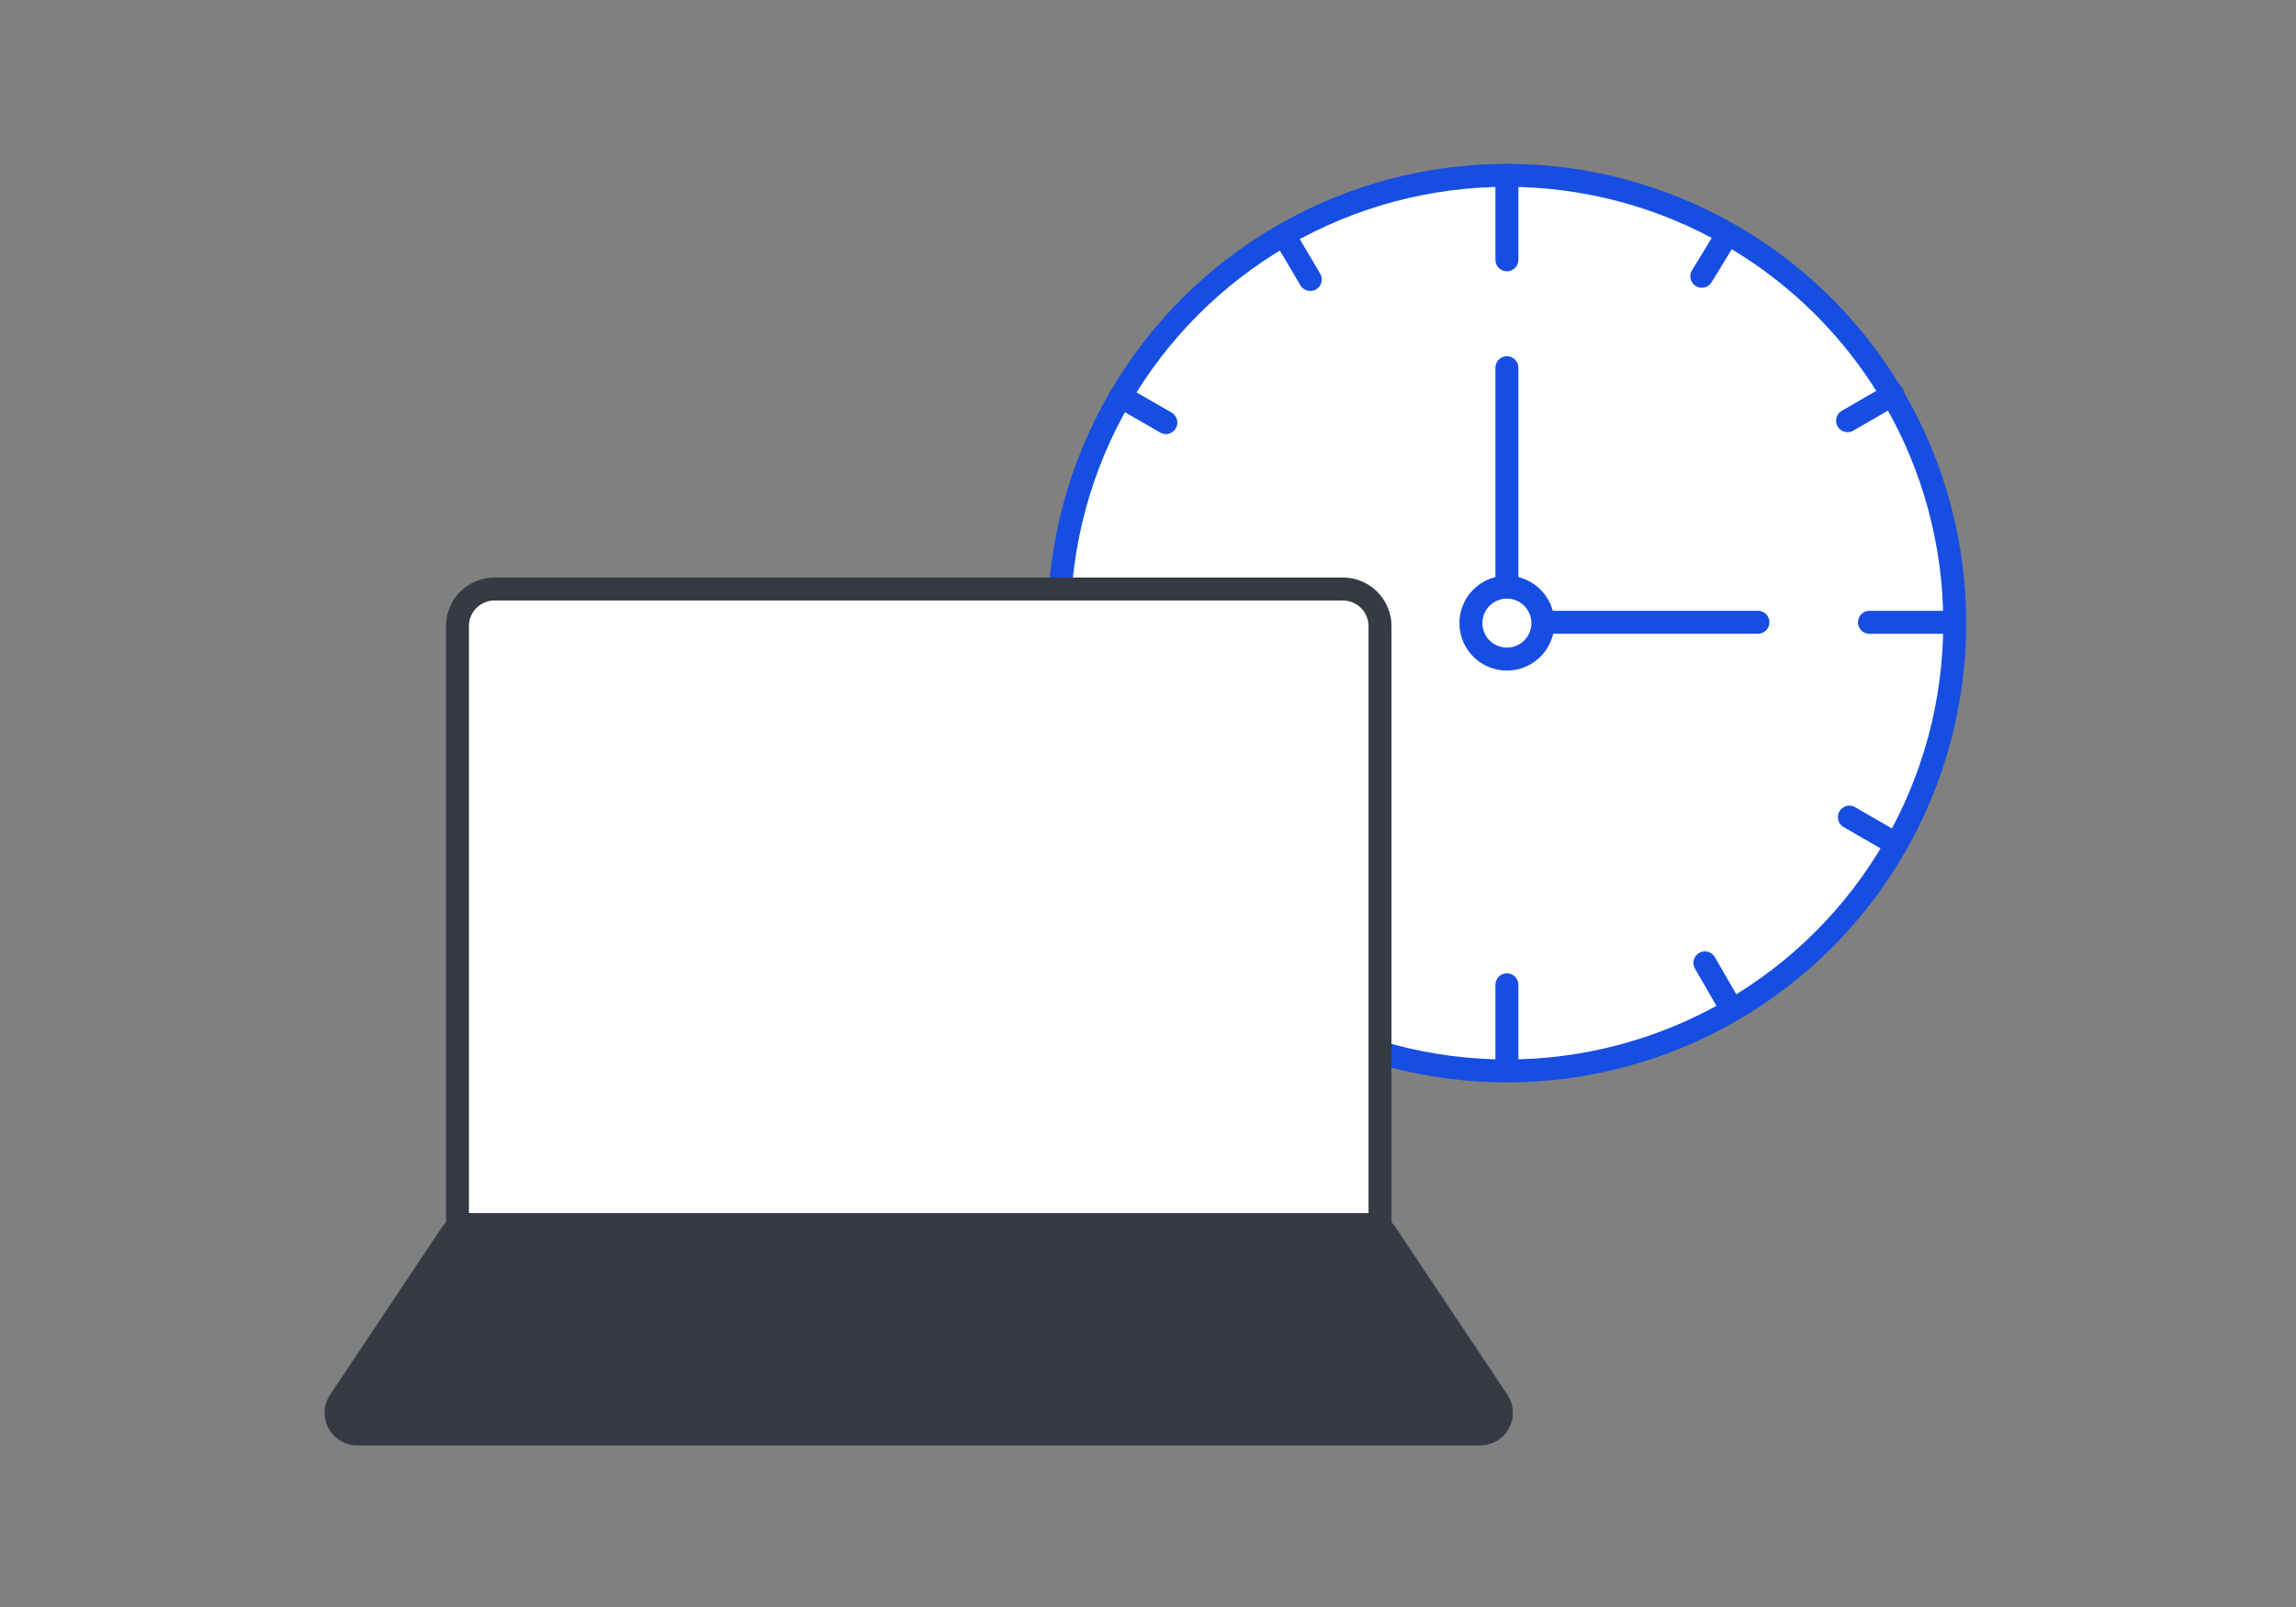 <svg xmlns="http://www.w3.org/2000/svg" xmlns:xlink="http://www.w3.org/1999/xlink" width="200" height="140" viewBox="0 0 200 140"><rect x="0" y="0" width="200" height="140" fill="#808080" stroke="none"/><defs><clipPath id="a"><rect width="143.548" height="112.2" fill="none"/></clipPath><clipPath id="c"><rect width="200" height="140"/></clipPath></defs><g id="b" clip-path="url(#c)"><g transform="translate(28 14)" clip-path="url(#a)"><path d="M128.4,40.011A39.011,39.011,0,1,1,89.392,1,39.01,39.01,0,0,1,128.4,40.011" transform="translate(13.871 0.276)" fill="#fff"/><ellipse cx="39.011" cy="39.011" rx="39.011" ry="39.011" transform="translate(64.252 1.276)" fill="none" stroke="#174ee2" stroke-linecap="round" stroke-miterlimit="10" stroke-width="2"/><line x2="2.214" y2="3.749" transform="translate(83.921 6.597)" fill="none" stroke="#174ee2" stroke-linecap="round" stroke-miterlimit="10" stroke-width="2"/><line x2="2.283" y2="3.953" transform="translate(120.51 69.884)" fill="none" stroke="#174ee2" stroke-linecap="round" stroke-miterlimit="10" stroke-width="2"/><line x2="3.953" y2="2.283" transform="translate(69.603 20.53)" fill="none" stroke="#174ee2" stroke-linecap="round" stroke-miterlimit="10" stroke-width="2"/><line x2="3.953" y2="2.283" transform="translate(133.094 57.187)" fill="none" stroke="#174ee2" stroke-linecap="round" stroke-miterlimit="10" stroke-width="2"/><line y1="2.283" x2="3.953" transform="translate(69.447 57.025)" fill="none" stroke="#174ee2" stroke-linecap="round" stroke-miterlimit="10" stroke-width="2"/><line y1="2.283" x2="3.953" transform="translate(132.938 20.368)" fill="none" stroke="#174ee2" stroke-linecap="round" stroke-miterlimit="10" stroke-width="2"/><line y1="3.953" x2="2.283" transform="translate(83.584 69.605)" fill="none" stroke="#174ee2" stroke-linecap="round" stroke-miterlimit="10" stroke-width="2"/><line y1="3.451" x2="2.107" transform="translate(120.241 6.616)" fill="none" stroke="#174ee2" stroke-linecap="round" stroke-miterlimit="10" stroke-width="2"/><line x1="7.357" transform="translate(134.844 40.215)" fill="none" stroke="#174ee2" stroke-linecap="round" stroke-miterlimit="10" stroke-width="2"/><line x1="7.357" transform="translate(64.324 40.215)" fill="none" stroke="#174ee2" stroke-linecap="round" stroke-miterlimit="10" stroke-width="2"/><line y2="22.086" transform="translate(103.263 18.033)" fill="none" stroke="#174ee2" stroke-linecap="round" stroke-miterlimit="10" stroke-width="2"/><line x1="21.761" transform="translate(103.367 40.209)" fill="none" stroke="#174ee2" stroke-linecap="round" stroke-miterlimit="10" stroke-width="2"/><line y2="7.357" transform="translate(103.263 1.276)" fill="none" stroke="#174ee2" stroke-linecap="round" stroke-miterlimit="10" stroke-width="2"/><line y2="7.357" transform="translate(103.263 71.796)" fill="none" stroke="#174ee2" stroke-linecap="round" stroke-miterlimit="10" stroke-width="2"/><path d="M84.78,32.265a3.133,3.133,0,1,1-3.133-3.133,3.133,3.133,0,0,1,3.133,3.133" transform="translate(21.616 8.021)" fill="#fff"/><path d="M84.78,32.265a3.133,3.133,0,1,1-3.133-3.133A3.133,3.133,0,0,1,84.78,32.265Z" transform="translate(21.616 8.021)" fill="none" stroke="#174ee2" stroke-linecap="round" stroke-miterlimit="10" stroke-width="2"/><path d="M89.653,84.635H9.29V32.494a3.236,3.236,0,0,1,3.235-3.235H86.417a3.236,3.236,0,0,1,3.235,3.235Z" transform="translate(2.558 8.056)" fill="#fff"/><path d="M89.653,84.635H9.29V32.494a3.236,3.236,0,0,1,3.235-3.235H86.417a3.236,3.236,0,0,1,3.235,3.235Z" transform="translate(2.558 8.056)" fill="none" stroke="#353a45" stroke-linecap="round" stroke-miterlimit="10" stroke-width="2"/><path d="M90.949,72.68H12.561a1.846,1.846,0,0,0-1.535.82L1.314,88.044a1.845,1.845,0,0,0,1.534,2.869h97.813a1.845,1.845,0,0,0,1.534-2.869L92.484,73.5a1.844,1.844,0,0,0-1.534-.82" transform="translate(0.275 20.011)" fill="#353a45"/><path d="M90.949,72.68H12.561a1.846,1.846,0,0,0-1.535.82L1.314,88.044a1.845,1.845,0,0,0,1.534,2.869h97.813a1.845,1.845,0,0,0,1.534-2.869L92.484,73.5A1.844,1.844,0,0,0,90.949,72.68Z" transform="translate(0.275 20.011)" fill="none" stroke="#353a45" stroke-linecap="round" stroke-miterlimit="10" stroke-width="2"/></g></g></svg>